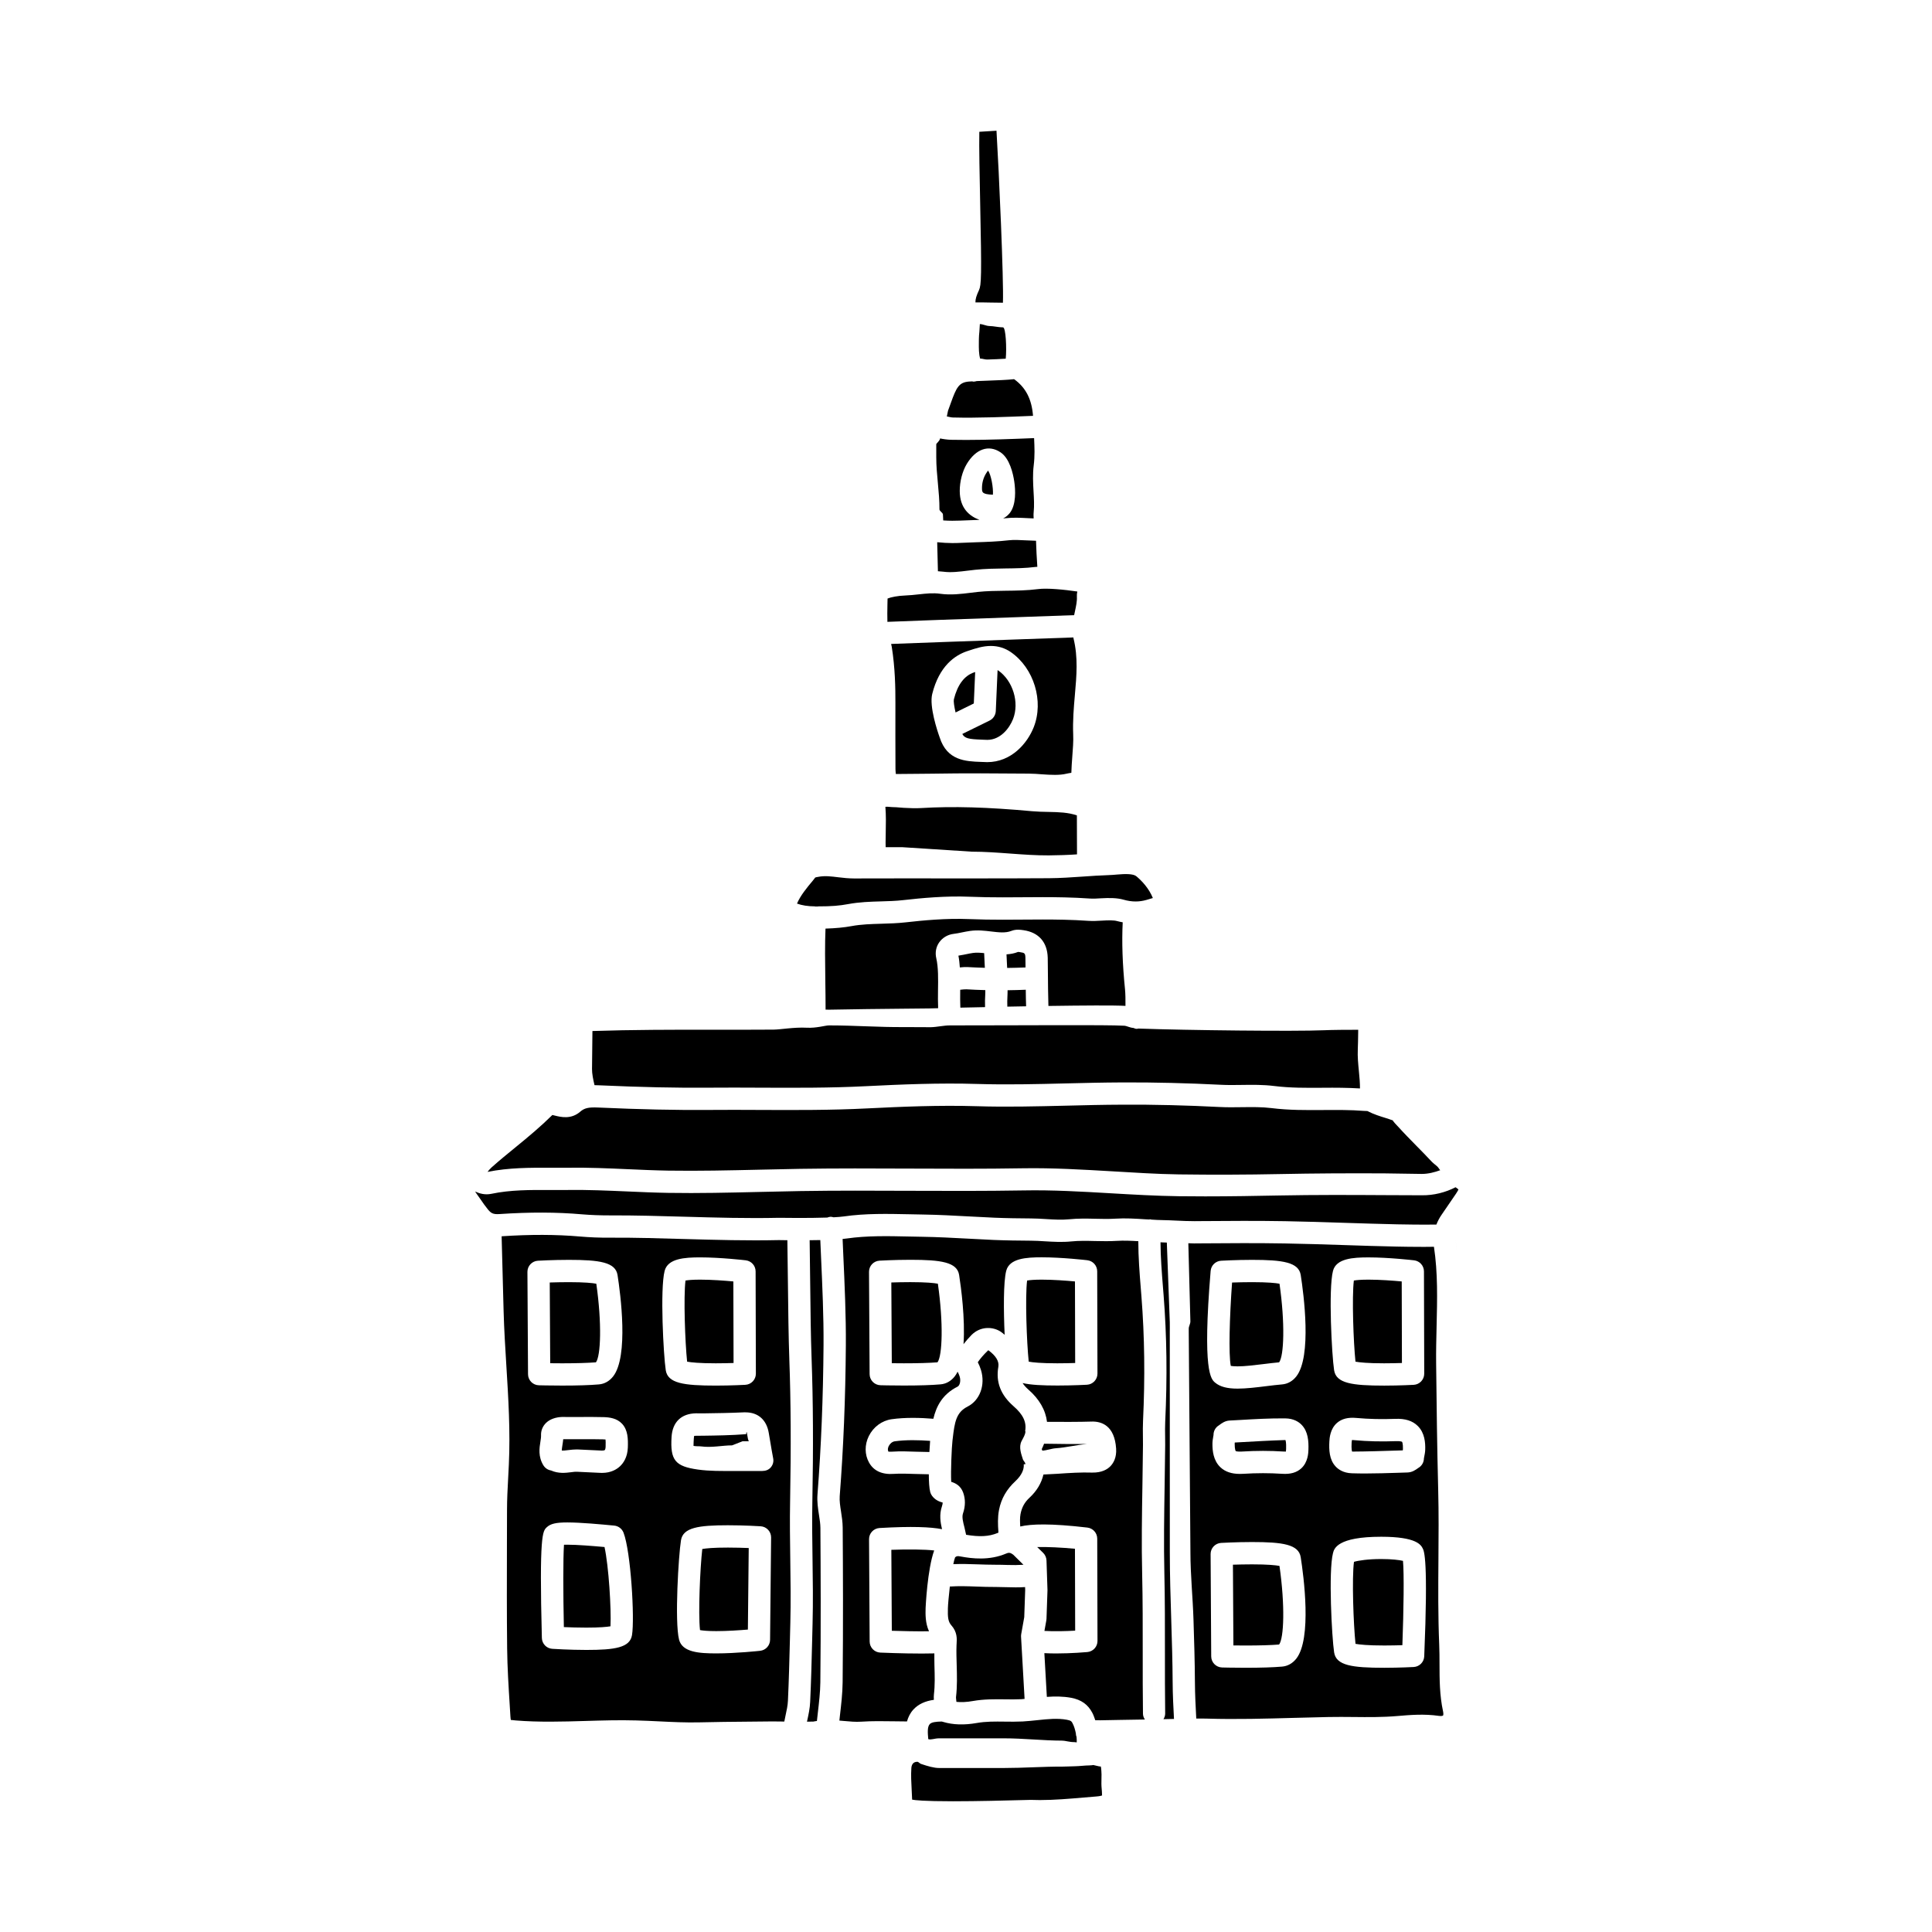 <?xml version="1.0" encoding="UTF-8"?>
<!-- Uploaded to: SVG Repo, www.svgrepo.com, Generator: SVG Repo Mixer Tools -->
<svg fill="#000000" width="800px" height="800px" version="1.1" viewBox="144 144 512 512" xmlns="http://www.w3.org/2000/svg">
 <g>
  <path d="m359.23 578.71c-0.133 5.434-0.273 10.863-0.527 16.293-0.078 1.734-0.43 3.367-0.777 4.945-0.023 0.102-0.039 0.211-0.062 0.316 0.816 0 1.453-0.012 1.691-0.031 0.312-0.078 0.621-0.102 0.938-0.152 0.078-0.695 0.145-1.395 0.23-2.082 0.332-2.844 0.645-5.519 0.676-8.207 0.156-14.805 0.09-29.625 0.016-40.895-0.008-1.055-0.184-2.199-0.375-3.406-0.266-1.73-0.543-3.527-0.398-5.434 0.977-12.629 1.5-25.574 1.605-39.566 0.055-7.523-0.316-15.711-0.672-23.637l-0.184-4.223c-0.941 0.016-1.891 0.031-2.824 0.039 0.055 3.352 0.098 7.09 0.137 10.914 0.078 7.203 0.16 14.652 0.375 20.379 0.41 11.355 0.477 23.469 0.203 38.141-0.098 5.055-0.027 10.105 0.047 15.156 0.082 5.535 0.16 11.254 0.012 16.91z"/>
  <path d="m294.61 528.29c0.73-0.09 1.453-0.172 2.18-0.172 0.129 0 0.266 0 0.398 0.008l6.227 0.293c0.531 0.023 0.785-0.082 0.859-0.145 0.074-0.07 0.199-0.324 0.219-0.871 0.039-1.008 0.008-1.59-0.027-1.918-0.156-0.02-0.375-0.035-0.664-0.043-1.996-0.051-3.992-0.047-5.988-0.031-1.516 0.008-3.035 0.012-4.555-0.004-0.051 0.559-0.133 1.078-0.211 1.566-0.098 0.617-0.16 1.07-0.172 1.426 0.387 0.055 0.922-0.004 1.734-0.109z"/>
  <path d="m353.18 504.18c-0.215-5.805-0.297-13.293-0.379-20.531-0.039-3.856-0.082-7.617-0.141-10.98-1.262-0.012-2.125-0.023-2.254-0.031-8.293 0.188-16.816-0.055-25.047-0.285-6.461-0.184-13.117-0.395-19.684-0.355-2.769 0.023-5.434-0.09-7.977-0.309-6.34-0.551-13.137-0.57-20.762-0.062l0.527 19.906c0.133 4.809 0.43 9.617 0.727 14.422 0.531 8.535 1.074 17.359 0.66 26.148l-0.176 3.492c-0.152 2.844-0.309 5.684-0.309 8.535l-0.023 8.957c-0.023 9.266-0.047 18.539 0.055 27.801 0.055 5.004 0.379 10.133 0.691 15.09l0.176 2.863c0.031 0.547 0.086 0.844 0.125 0.988 0.082-0.051 0.48 0.047 1.297 0.109 6.102 0.5 12.387 0.316 18.473 0.137 4.379-0.129 8.902-0.27 13.406-0.141 2.039 0.051 4.074 0.148 6.117 0.246 3.512 0.176 7.144 0.344 10.645 0.262 4.301-0.109 8.605-0.145 12.906-0.184l6.418-0.062c0.129-0.008 0.789 0.004 1.723 0.016 0.371 0.008 0.898 0.012 1.477 0.016 0.098-0.516 0.199-1.031 0.316-1.543 0.305-1.395 0.59-2.715 0.645-3.965 0.25-5.383 0.387-10.77 0.523-16.156l0.113-4.551c0.145-5.535 0.066-11.195-0.016-16.664-0.074-5.117-0.145-10.234-0.047-15.352 0.27-14.562 0.203-26.574-0.207-37.816zm-69.246 4.004-0.16-27.113c-0.012-1.57 1.211-2.871 2.773-2.965 0 0 3.953-0.23 8.195-0.23 8.145 0 12.379 0.621 12.914 4.027 0.777 4.969 2.984 21.57-1.168 26.859-0.988 1.258-2.297 2-3.785 2.121-2.371 0.207-5.633 0.309-9.691 0.309h-0.004c-3.457 0-6.207-0.078-6.207-0.078-1.594-0.043-2.859-1.34-2.867-2.93zm3.281 17.859c0.098-0.617 0.191-1.207 0.168-1.648-0.051-1.215 0.398-2.363 1.254-3.242 1.051-1.074 2.688-1.594 4.309-1.645 1.605 0.023 3.211 0.016 4.828 0.008 2.062-0.008 4.121-0.023 6.18 0.035 1.555 0.043 3.516 0.281 4.894 1.754 1.566 1.668 1.613 4.039 1.535 6.316-0.094 2.594-1.199 4.144-2.109 4.988-0.863 0.797-2.371 1.723-4.731 1.723-0.125 0-0.246-0.004-0.383-0.008l-6.238-0.293c-0.512-0.031-1.051 0.059-1.578 0.121-1.438 0.18-3.34 0.414-5.309-0.461-0.812-0.133-1.559-0.602-2.027-1.359-1.43-2.328-1.062-4.617-0.793-6.289zm24.273 51.277c-0.547 3.32-4.504 3.93-12.086 3.93-4.5 0-8.863-0.285-9.047-0.297-1.523-0.102-2.715-1.348-2.754-2.871-0.711-27.402 0.207-28.289 1.266-29.312 1.004-0.961 2.438-1.309 5.477-1.309 3.551 0 8.887 0.5 12.418 0.836 1.113 0.102 2.074 0.832 2.481 1.875 1.93 4.992 2.984 22.703 2.246 27.148zm8.945-70.195c-0.605-3.961-1.539-21.488-0.301-26.316 0.84-3.312 5.301-3.59 9.418-3.59 5.363 0 11.816 0.742 12.082 0.777 1.488 0.176 2.606 1.43 2.613 2.93l0.07 27.113c0 1.566-1.223 2.871-2.789 2.953 0 0-3.703 0.207-7.789 0.207h-0.004c-8.586 0-12.762-0.609-13.301-4.074zm27.645 71.449c-0.016 1.496-1.145 2.742-2.633 2.906-0.254 0.031-6.356 0.688-11.629 0.688-4.535 0-9.027-0.285-9.863-3.672-1.195-4.84-0.129-22.355 0.516-26.309 0.539-3.363 4.613-3.977 12.434-3.977 4.367 0 8.504 0.254 8.684 0.27 1.566 0.098 2.781 1.406 2.766 2.977zm0.184-45.699c-0.559 0.668-1.383 0.949-2.254 0.949h-8.016c-2.703 0-5.852 0.066-9.004-0.371-6.09-0.848-7.394-2.508-7.016-8.652 0.242-3.965 2.606-6.195 6.481-6.258l1.785 0.016c3.629-0.059 7.254-0.094 10.879-0.273h0.453c3.344 0 5.594 1.996 6.168 5.481 0.242 1.512 0.508 3.062 0.77 4.555l0.402 2.203c0.156 0.859-0.082 1.688-0.648 2.352z"/>
  <path d="m294.34 553.36c-0.34 0-0.629 0.008-0.879 0.016-0.242 3.672-0.223 12.898-0.031 21.82 1.625 0.074 3.797 0.141 5.969 0.141 3.543 0 5.43-0.188 6.387-0.352 0.23-4.609-0.469-15.93-1.582-21.008-3.219-0.285-7.18-0.617-9.863-0.617z"/>
  <path d="m330.11 554.5c-0.574 5.121-1.102 17.012-0.602 21.492 0.695 0.125 2.004 0.27 4.309 0.27 2.906 0 6.172-0.227 8.379-0.41l0.223-21.609c-1.527-0.062-3.516-0.121-5.516-0.121-3.848-0.004-5.824 0.203-6.793 0.379z"/>
  <path d="m341.73 524.07c-4.019 0.305-7.711 0.359-11.402 0.41l-1.777 0.012c-0.336 0.008-0.52 0.027-0.598 0.051 0.012 0.051-0.059 0.227-0.082 0.672-0.031 0.523-0.09 1.355-0.082 1.961 0.602 0.137 1.547 0.074 2.019 0.137 2.773 0.387 5.68-0.277 8.191-0.277l2.797-1.09h1.695c-0.199 0-0.398-1.176-0.574-2.312-0.086-0.477-0.188 0.438-0.188 0.438z"/>
  <path d="m274.29 453.36c-0.398 0.355-0.746 0.766-1.094 1.207 5.644-1.145 11.273-1.121 16.742-1.102 1.566 0.008 3.137 0.016 4.703-0.004 5.25-0.078 10.582 0.16 15.73 0.387 3.586 0.16 7.168 0.32 10.758 0.379 8.012 0.121 16.188-0.062 24.102-0.246 3.606-0.086 7.211-0.164 10.816-0.227 9.609-0.145 19.363-0.109 28.805-0.066 9.91 0.039 20.164 0.094 30.23-0.082 7.918-0.129 15.883 0.352 23.582 0.797 5.82 0.34 11.848 0.742 17.746 0.824 8.984 0.121 18.102 0.09 26.609-0.086 9.305-0.191 18.762-0.234 27.898-0.184l9.844 0.145h0.039c1.73 0 3.387-0.441 4.875-0.984-0.227-0.223-0.488-0.742-0.836-1.043-0.527-0.453-1.055-0.836-1.523-1.336-1.277-1.387-2.59-2.691-3.902-4.035-1.68-1.719-3.363-3.418-4.965-5.199l-0.281-0.293c-0.285-0.301-0.711-0.738-1.098-1.312-0.574-0.199-1.152-0.406-1.734-0.582-1.605-0.492-3.262-1.004-4.969-1.883-0.508-0.016-0.738-0.02-0.984-0.039-3.5-0.281-6.969-0.246-10.656-0.227-4.496 0.031-9.148 0.07-13.816-0.516-2.512-0.309-5.082-0.27-7.812-0.238-1.973 0.031-3.941 0.055-5.906-0.047-8.477-0.43-17.23-0.676-25.945-0.613-4.91 0.016-9.816 0.137-14.727 0.262-7.742 0.184-15.746 0.387-23.645 0.141-9.969-0.305-19.855 0.125-29.125 0.586-9.48 0.484-19.074 0.445-28.344 0.402-4.543-0.023-9.086-0.039-13.621 0-8.727 0.066-18.016-0.129-29.234-0.637-2.602-0.117-3.672 0.129-4.793 1.105-2.398 2.082-5.082 1.43-6.68 1.039-0.238-0.055-0.469-0.117-0.691-0.172-3.074 3.035-6.371 5.793-9.605 8.426-2.188 1.785-4.379 3.57-6.492 5.453z"/>
  <path d="m405.64 239.28c1.711-0.055 3.449-0.121 4.891-0.223 0.277-2.731 0.023-8.305-0.723-8.305h-0.027c-1.168 0-2.394-0.332-3.617-0.355-0.844-0.023-1.676-0.504-2.492-0.512-0.023 0.668-0.07 1.41-0.129 2.035-0.062 0.641-0.129 1.32-0.129 1.926l-0.008 0.918c-0.016 1.59-0.016 3.027 0.34 4.269 0.621-0.023 1.234 0.266 1.895 0.246z"/>
  <path d="m402.5 224.14c1.227-0.008 2.5 0.008 3.797 0.039 1.188 0.031 2.359 0.051 3.488 0.047 0.242-5.816-1.051-34.82-1.703-45.586l-4.551 0.285c-0.082 4.074 0.078 11.777 0.223 18.801 0.414 19.543 0.309 21.832-0.312 23.164-0.672 1.43-0.965 2.363-0.941 3.25z"/>
  <path d="m360.05 384.25c0.07-0.004 0.211-0.035 0.293-0.031 0.051 0.004 0.293 0.031 0.293 0.039v-0.055c3.938 0 5.852-0.191 8.113-0.605 3.008-0.555 5.816-0.637 8.676-0.719 1.984-0.059 3.965-0.109 5.938-0.336 4.742-0.539 11.32-1.168 17.652-0.895 2.914 0.121 5.824 0.16 8.734 0.16l10.547-0.055c3.441 0 7.969 0.047 12.551 0.371 0.938 0.062 1.914-0.004 2.875-0.062 2.227-0.133 4.328-0.121 5.992 0.355 1.133 0.328 2.195 0.484 3.238 0.484 0.961 0 1.898-0.133 2.871-0.41 0.629-0.18 1.199-0.352 1.695-0.504-1.035-2.551-2.856-4.492-4.359-5.758-0.848-0.707-2.969-0.652-5.078-0.469-0.785 0.07-1.559 0.133-2.301 0.156-2.273 0.074-4.543 0.227-6.816 0.387-2.93 0.203-5.961 0.41-8.98 0.434-6.805 0.039-13.609 0.051-20.422 0.051l-18.516-0.008c-4.234 0-8.461 0.004-12.703 0.02-1.461 0-2.832-0.152-4.203-0.316-1.762-0.211-3.527-0.465-5.324-0.102-0.414 0.082-0.594 0.098-0.762 0.164l-0.582 0.75c-1.715 2.051-3.336 4.016-4.258 6.164 1.301 0.48 2.922 0.73 4.793 0.738z"/>
  <path d="m405.84 268.7c-0.094 0.137-0.301 0.402-0.559 0.824-0.684 1.129-1.043 2.445-1.043 3.812 0 1.125 0 1.652 2.891 1.766 0.152-1.785-0.484-5.328-1.289-6.402z"/>
  <path d="m398.75 287.86c-0.699 0.031-1.504 0.059-2.375 0.059-1.234 0-2.613-0.086-4.008-0.227l0.191 7.691c0.469 0.027 0.938 0.059 1.422 0.121 2.016 0.281 4.242 0.004 6.613-0.289l1.836-0.215c2.688-0.285 5.359-0.32 7.945-0.355 2.789-0.031 5.422-0.066 8-0.395 0.16-0.023 0.363-0.023 0.531-0.039-0.152-2.316-0.293-4.723-0.348-6.906-0.848-0.02-1.691-0.062-2.527-0.102-1.719-0.09-3.348-0.176-4.633-0.031-2.984 0.348-5.973 0.445-8.859 0.539-1.258 0.039-2.523 0.086-3.789 0.148z"/>
  <path d="m432 526.68c-3.016 0.035-8.172-0.035-11.309-0.082-0.188 0.512-0.367 0.906-0.613 1.422 0.016 0.121 0.078 0.145 0.152 0.414 1.199-0.062 2.383-0.551 3.606-0.637 2.695-0.184 5.457-0.879 8.164-1.117z"/>
  <path d="m455.12 599.54c-0.172-3.191-0.34-6.441-0.355-9.703-0.027-5.488-0.199-10.961-0.371-16.438-0.188-5.887-0.379-11.977-0.379-17.996l-0.008-58.449 0.008-0.922c0.004-0.551 0.012-1.098-0.008-1.645l-0.785-21.094c-0.445-0.016-0.906-0.047-1.348-0.055-0.105 0-0.215-0.012-0.328-0.016 0.012 3.828 0.34 7.977 0.641 11.754l0.18 2.25c0.848 10.781 0.988 21.77 0.426 33.602-0.059 1.25-0.039 2.516-0.023 3.766 0.008 0.785 0.02 1.562 0.016 2.348-0.031 3.559-0.086 7.113-0.145 10.672-0.125 7.664-0.25 15.594-0.07 23.355 0.16 7.051 0.152 14.09 0.148 21.133-0.004 5.328-0.004 10.66 0.066 15.988 0.008 0.562-0.184 1.055-0.453 1.508 0.941-0.02 1.871-0.027 2.789-0.059z"/>
  <path d="m487.12 599.25c2.988-0.082 5.977-0.164 8.953-0.223 2.203-0.043 4.406-0.023 6.606-0.004 3.824 0.043 7.781 0.074 11.598-0.254 3.348-0.285 7.148-0.613 11.062-0.039 0.73 0.102 1.047-0.055 1.082-0.098 0.039-0.039 0.16-0.363 0.012-1.055-0.938-4.289-0.941-8.551-0.949-12.672-0.004-1.691-0.008-3.379-0.078-5.059-0.32-7.559-0.262-15.219-0.207-22.633 0.047-6.027 0.094-12.254-0.062-18.352-0.285-11.195-0.43-22.379-0.547-33.57-0.035-3.258 0.043-6.519 0.121-9.777 0.176-7.293 0.344-14.184-0.699-21.105-0.867 0.012-1.73 0.027-2.582 0.027-2.894 0-5.578-0.039-7.273-0.078-4.637-0.094-9.266-0.242-13.895-0.398-5.258-0.172-10.523-0.344-15.785-0.434-7.332-0.129-14.844-0.078-22.074-0.023l-1.969 0.016c-0.473-0.008-1.043-0.031-1.512-0.047l0.543 20.695c0.023 0.645-0.434 1.285-0.434 1.93v0.855l0.445 58.449c0 5.922 0.629 11.965 0.812 17.805 0.176 5.531 0.348 11.059 0.379 16.594 0.016 3.195 0.184 6.449 0.355 9.637 0.953-0.004 1.906-0.012 2.863 0.016 7.711 0.234 15.602 0.012 23.234-0.203zm34.316-16.297c-0.066 1.516-1.27 2.734-2.785 2.82 0 0-3.703 0.207-7.789 0.207-8.59 0-12.766-0.609-13.305-4.074-0.605-3.961-1.539-21.488-0.301-26.316 0.301-1.18 1.098-4.336 12.785-4.336 9.379 0 10.512 2.168 10.992 3.09 0.367 0.707 1.48 2.84 0.402 28.609zm-24.184-102.14c0.84-3.312 5.301-3.59 9.418-3.59 5.363 0 11.816 0.742 12.082 0.777 1.488 0.176 2.606 1.43 2.613 2.93l0.07 27.113c0 1.566-1.223 2.871-2.789 2.953 0 0-3.703 0.207-7.789 0.207h-0.004c-8.586 0-12.762-0.609-13.301-4.074-0.609-3.965-1.539-21.492-0.301-26.316zm-0.953 45.152c0.047-0.816 0.184-3.297 2.039-4.898 1.242-1.07 2.906-1.5 5.098-1.297 3.328 0.301 6.703 0.379 10.293 0.242 2.676-0.113 4.613 0.516 5.988 1.879 1.879 1.855 2.031 4.477 1.98 6.281-0.02 0.652-0.137 1.289-0.27 1.922l-0.074 0.387c-0.008 1.02-0.547 2.008-1.492 2.543-0.738 0.531-1.629 1.172-2.894 1.199l-2.543 0.082c-2.82 0.086-5.711 0.184-8.613 0.184-1.188 0-2.375-0.016-3.559-0.055-2.254-0.074-3.602-1.035-4.324-1.832-1.66-1.805-1.75-4.363-1.629-6.637zm-8.758 57.582c-0.988 1.258-2.297 2-3.785 2.121-2.371 0.207-5.633 0.309-9.691 0.309h-0.004c-3.457 0-6.207-0.078-6.207-0.078-1.59-0.047-2.863-1.344-2.871-2.934l-0.16-27.113c-0.012-1.57 1.211-2.871 2.773-2.965 0 0 3.953-0.23 8.195-0.23 8.145 0 12.379 0.621 12.914 4.027 0.781 4.973 2.988 21.578-1.164 26.863zm1.293-50.402c-1.215 1.105-2.879 1.578-5.059 1.426-3.363-0.219-6.727-0.219-10.301 0.004-0.301 0.02-0.59 0.027-0.879 0.027-2.219 0-3.914-0.574-5.164-1.754-1.918-1.812-2.129-4.426-2.121-6.231 0-0.641 0.098-1.289 0.219-1.945l0.066-0.367c-0.02-1.02 0.492-2.019 1.43-2.578 0.727-0.547 1.598-1.207 2.852-1.273l2.547-0.137c3.977-0.23 8.078-0.477 12.168-0.43 2.258 0.016 3.625 0.945 4.367 1.723 1.707 1.773 1.863 4.332 1.785 6.602-0.023 0.797-0.098 3.285-1.91 4.934zm-24-52.336c0.121-1.465 1.305-2.617 2.769-2.703 0 0 3.949-0.23 8.191-0.23 8.145 0 12.379 0.621 12.914 4.027 0.777 4.969 2.984 21.57-1.168 26.859-0.988 1.258-2.297 2-3.785 2.121-1.344 0.113-2.777 0.293-4.223 0.469-2.606 0.324-5.297 0.648-7.574 0.648-2.742 0-4.621-0.496-5.91-1.566-1.117-0.922-3.434-2.852-1.215-29.625z"/>
  <path d="m460.51 467.62 1.906-0.016c7.269-0.055 14.793-0.105 22.203 0.023 5.281 0.09 10.562 0.266 15.852 0.438 4.606 0.145 9.211 0.301 13.824 0.395 2.289 0.051 6.394 0.109 10.363 0.062 0.355-0.887 0.785-1.75 1.395-2.621 1.281-1.859 2.566-3.719 3.828-5.598 0.371-0.547 0.543-0.895 0.625-1.086-0.125-0.121-0.391-0.328-0.766-0.586-2.664 1.379-5.82 2.18-8.98 2.129l-9.863-0.039c-9.102-0.055-18.512-0.09-27.746 0.09-6.352 0.129-13.035 0.242-19.77 0.242-2.348 0-4.691-0.012-7.039-0.043-6.031-0.082-12.117-0.438-18.008-0.781-7.594-0.441-15.449-0.906-23.137-0.754-10.129 0.172-20.418 0.137-30.355 0.098-9.41-0.039-19.141-0.082-28.691 0.07-3.59 0.059-7.18 0.145-10.77 0.23-7.961 0.188-16.195 0.387-24.336 0.25-3.641-0.062-7.285-0.223-10.918-0.383-5.062-0.219-10.289-0.449-15.398-0.383-1.598 0.023-3.199 0.016-4.812 0.004-5.445-0.02-10.609-0.051-15.695 1.012-1.734 0.363-3.188-0.098-4.305-0.605 0.078 0.121 0.125 0.223 0.23 0.367 0.43 0.582 0.844 1.18 1.25 1.777 0.605 0.879 1.207 1.75 1.883 2.574 0.797 0.961 1.32 1.387 3.125 1.25 7.984-0.531 15.117-0.516 21.801 0.07 2.371 0.199 4.816 0.289 7.453 0.285 6.684-0.023 13.367 0.168 19.867 0.355 8.164 0.23 16.602 0.469 24.867 0.285 1.191 0.023 3.043 0.039 5.098 0.039 2.531 0.004 5.332-0.023 7.75-0.105 0.277-0.094 0.551-0.195 0.859-0.207 0.281-0.008 0.535 0.07 0.797 0.137 1.074-0.062 2.039-0.125 2.691-0.223 5.754-0.832 11.621-0.699 17.297-0.582l3.598 0.07c4.16 0.062 8.305 0.285 12.453 0.512 2.207 0.117 4.414 0.238 6.621 0.332 3.227 0.137 6.477 0.172 9.688 0.195 1.328 0.008 2.652 0.082 3.977 0.168 2.121 0.129 4.125 0.25 6.102 0.055 2.375-0.242 4.719-0.191 6.996-0.137 1.762 0.047 3.527 0.082 5.269-0.027 2.684-0.172 5.312-0.004 7.848 0.164 0.363 0.023 0.723 0.031 1.082 0.055 0.105-0.008 0.199-0.055 0.316-0.047 0.102 0.004 0.191 0.059 0.293 0.074 0.949 0.059 1.902 0.125 2.856 0.133 1.258 0.016 2.551 0.078 3.856 0.141 1.531 0.07 3.121 0.148 4.672 0.141z"/>
  <path d="m400.42 516.76c-3.004 1.516-3.434 4.062-3.934 8.441l-0.07 0.578c-0.211 1.82-0.484 8.062-0.336 10.918 1.133 0.344 2.5 1.023 3.168 2.848 0.629 1.734 0.613 3.598-0.043 5.527-0.328 0.945 0.004 2.238 0.391 3.738 0.152 0.602 0.301 1.254 0.43 1.918 3.508 0.605 6.102 0.477 8.309-0.461 0.074-0.031 0.156-0.043 0.234-0.07-0.008-0.09 0.02-0.168 0.016-0.262-0.129-1.785-0.219-3.816 0.164-5.781 0.582-3.035 2.062-5.504 4.273-7.559 1.832-1.699 2.394-3.273 2.285-4.547 0-0.008 0.43-0.016 0.43-0.023v-0.02c0-0.457-0.531-0.879-0.648-1.238-0.395-1.312-1.203-3.231-0.352-4.875 0.461-0.898 1.008-1.734 1.008-2.535v-0.031c0-0.023-0.07-0.039-0.07-0.062 0.441-2.406-0.59-4.441-3.062-6.59-3.422-2.984-4.742-6.398-4.039-10.453 0.25-1.453-0.641-2.93-2.664-4.398-1.215 1.152-2.094 2.176-2.781 3.184 0.309 0.605 0.621 1.332 0.848 2.074 1.195 3.969-0.293 8.031-3.555 9.68z"/>
  <path d="m471.96 506.1c1.914 0 4.43-0.309 6.852-0.602 1.422-0.176 2.836-0.348 4.168-0.469 1.285-1.699 1.609-10.324 0.102-20.832-0.992-0.184-3.082-0.414-7.289-0.414-1.953 0-3.844 0.051-5.281 0.102-0.668 9.156-0.945 19.137-0.34 22.09 0.324 0.055 0.887 0.125 1.789 0.125z"/>
  <path d="m472.75 526.2-1.523 0.082c-0.016 0.109-0.023 0.227-0.023 0.336-0.008 1.539 0.266 1.922 0.277 1.938 0.008 0 0.395 0.195 1.613 0.121 3.832-0.238 7.449-0.238 11.062-0.004 0.281 0.02 0.48 0.02 0.617 0.008 0.027-0.145 0.051-0.359 0.059-0.664 0.059-1.805-0.129-2.281-0.191-2.391-4.004 0.125-8.012 0.352-11.891 0.574z"/>
  <path d="m510.85 505.29c0.004 0 0.004 0 0 0 1.723 0 3.367-0.039 4.676-0.082l-0.055-21.613c-2.316-0.215-5.797-0.477-8.801-0.477-2.047 0-3.227 0.121-3.887 0.238-0.535 4.477-0.102 16.371 0.434 21.496 1.035 0.195 3.223 0.438 7.633 0.438z"/>
  <path d="m510.04 557.16c-3.488 0-6.078 0.395-7.223 0.746-0.578 4.285-0.141 16.512 0.406 21.73 1.039 0.191 3.219 0.438 7.637 0.438 1.766 0 3.461-0.043 4.785-0.082 0.348-9.359 0.473-19.105 0.16-22.348-0.992-0.23-2.922-0.484-5.766-0.484z"/>
  <path d="m514.23 528.41 1.523-0.047c0.02-0.121 0.035-0.242 0.039-0.363 0.039-1.512-0.227-1.898-0.238-1.914-0.008 0-0.402-0.215-1.605-0.164-3.856 0.141-7.469 0.059-11.055-0.266-0.285-0.031-0.484-0.035-0.621-0.023-0.031 0.145-0.062 0.359-0.078 0.66-0.098 1.801 0.078 2.289 0.137 2.394 4.004-0.023 8.02-0.156 11.898-0.277z"/>
  <path d="m411.55 555.54c-0.043 0-0.082-0.027-0.125-0.031-0.242-0.004-0.477 0.07-0.785 0.199-4.438 1.887-9 1.348-12.051 0.777-0.832-0.152-1.059-0.129-1.473 0.215-0.156 0.379-0.324 1.047-0.48 1.816 2.203-0.082 4.234-0.031 6.316 0.047 1.574 0.062 3.203 0.105 5.055 0.113 0.941-0.008 1.953 0.023 2.934 0.055 1.492 0.047 2.91 0.039 4.285-0.051l-2.723-2.684c-0.391-0.289-0.664-0.418-0.91-0.465-0.02 0-0.027 0.008-0.043 0.008z"/>
  <path d="m475.79 558.57c-1.855 0-3.644 0.047-5.051 0.09l0.125 21.395c0.922 0.016 2.019 0.023 3.195 0.023 3.684 0 6.758-0.09 8.918-0.262 1.281-1.707 1.605-10.328 0.098-20.832-0.988-0.188-3.082-0.414-7.285-0.414z"/>
  <path d="m440.55 599.8c2.281-0.055 4.57-0.082 6.856-0.113-0.293-0.449-0.5-0.953-0.508-1.523-0.07-5.356-0.07-10.719-0.066-16.07 0.004-6.996 0.012-13.996-0.148-20.992-0.188-7.879-0.059-15.867 0.07-23.59 0.059-3.539 0.113-7.082 0.145-10.621 0.004-0.738-0.008-1.48-0.016-2.219-0.016-1.379-0.035-2.75 0.031-4.129 0.547-11.57 0.41-22.324-0.414-32.859l-0.176-2.234c-0.324-3.984-0.664-8.379-0.66-12.52-1.945-0.117-3.84-0.203-5.711-0.086-1.922 0.121-3.852 0.078-5.781 0.039-2.191-0.055-4.25-0.098-6.258 0.105-2.465 0.246-4.805 0.098-7.074-0.035-1.211-0.078-2.422-0.152-3.641-0.156-3.285-0.023-6.602-0.062-9.902-0.199-2.227-0.094-4.457-0.215-6.684-0.34-4.074-0.215-8.145-0.438-12.223-0.5l-3.641-0.07c-5.441-0.121-11.059-0.238-16.324 0.523-0.332 0.051-0.719 0.09-1.129 0.129l0.184 4.242c0.363 7.992 0.734 16.266 0.676 23.945-0.105 14.129-0.637 27.207-1.625 39.965-0.09 1.227 0.117 2.613 0.348 4.082 0.211 1.363 0.426 2.773 0.441 4.266 0.078 11.285 0.141 26.148-0.016 40.996-0.035 3-0.387 5.965-0.719 8.824-0.051 0.438-0.094 0.879-0.141 1.316l1.113 0.094c1.637 0.152 3.191 0.297 4.668 0.195 2.922-0.191 5.848-0.145 8.68-0.102 1.152 0.02 2.305 0.035 3.457 0.039 0.309-1.129 0.828-2.211 1.707-3.172 1.297-1.402 3.07-2.227 5.418-2.559-0.035-0.547-0.039-1.023 0.008-1.406 0.297-2.449 0.219-4.992 0.141-7.672-0.031-1.082-0.016-2.152-0.023-3.227-1.059 0.031-2.168 0.043-3.289 0.043-5.281 0-10.719-0.242-11.047-0.254-1.566-0.074-2.805-1.363-2.812-2.934l-0.16-27.113c-0.012-1.57 1.211-2.871 2.777-2.965 8.57-0.5 13.578-0.277 16.562 0.309-0.43-1.812-0.762-3.91-0.008-6.106 0.129-0.395 0.184-0.699 0.184-0.949-0.93-0.246-1.984-0.68-2.805-1.77-0.23-0.309-0.402-0.652-0.5-1.031-0.262-1.008-0.363-2.754-0.371-4.695-1.156-0.008-2.332-0.039-3.492-0.082-2.074-0.074-4.043-0.141-5.727-0.027-3.168 0.238-5.379-0.785-6.617-2.992-1.176-2.09-1.203-4.711-0.074-7 1.207-2.449 3.477-4.125 6.066-4.492 3.606-0.508 7.66-0.398 11.047-0.117 0.766-3.25 2.356-6.473 6.418-8.516 0.562-0.285 0.926-1.453 0.555-2.684-0.125-0.422-0.34-0.887-0.547-1.281-0.227 0.461-0.477 0.887-0.758 1.242-0.988 1.258-2.297 2-3.785 2.121-2.371 0.207-5.633 0.309-9.691 0.309h-0.004c-3.457 0-6.207-0.078-6.207-0.078-1.59-0.047-2.863-1.344-2.871-2.934l-0.16-27.113c-0.012-1.57 1.211-2.871 2.773-2.965 0 0 3.953-0.23 8.195-0.23 8.145 0 12.379 0.621 12.914 4.027 0.508 3.258 1.629 11.535 1.164 18.332 0.625-0.797 1.289-1.59 2.094-2.406 2.438-2.484 5.91-2.25 7.938-0.777 0.312 0.223 0.578 0.461 0.867 0.695-0.289-6.414-0.34-14.012 0.414-16.941 0.84-3.312 5.301-3.59 9.418-3.59 5.363 0 11.816 0.742 12.082 0.777 1.488 0.176 2.606 1.43 2.613 2.93l0.07 27.113c0 1.566-1.223 2.871-2.789 2.953 0 0-3.703 0.207-7.789 0.207h-0.004c-4.051 0-7.09-0.152-9.258-0.656 0.355 0.551 0.809 1.094 1.484 1.688 2.969 2.574 4.606 5.484 4.984 8.59 3.32 0.031 8.922 0.031 11.672-0.066 2.797-0.133 6.242 1.066 6.644 7.16 0.16 2.406-0.738 3.867-1.52 4.676-0.805 0.824-2.277 1.73-4.844 1.68-2.875-0.105-6.082 0.102-9.172 0.316-1.266 0.086-2.492 0.133-3.727 0.195-0.512 2.234-1.734 4.336-3.691 6.148-1.301 1.203-2.039 2.543-2.383 4.348-0.184 0.945-0.141 2.086-0.07 3.281 2.871-0.684 8.074-0.855 17.789 0.285 1.488 0.176 2.606 1.43 2.613 2.93l0.07 27.113c0 1.531-1.164 2.809-2.691 2.945-0.25 0.023-4.168 0.371-8.301 0.371-1.039 0-2.078-0.031-3.09-0.082l0.66 11.59c2.066-0.145 4.195-0.168 6.438 0.242 2.676 0.508 4.461 1.773 5.617 3.992 0.316 0.602 0.547 1.281 0.777 1.953 0.254 0 0.516 0.004 0.742 0.008l0.566 0.008z"/>
  <path d="m380.21 483.87 0.125 21.395c0.922 0.016 2.019 0.023 3.195 0.023 3.684 0 6.758-0.09 8.918-0.262 1.281-1.707 1.605-10.328 0.098-20.832-0.992-0.184-3.082-0.414-7.289-0.414-1.848 0-3.641 0.043-5.047 0.09z"/>
  <path d="m424.26 505.29c1.719 0 3.363-0.039 4.672-0.082l-0.055-21.613c-2.316-0.215-5.797-0.477-8.801-0.477-2.047 0-3.227 0.121-3.887 0.238-0.535 4.477-0.102 16.371 0.434 21.496 1.035 0.195 3.219 0.438 7.637 0.438z"/>
  <path d="m381.12 525.96c-0.633 0.09-1.258 0.582-1.594 1.258-0.125 0.25-0.391 0.914-0.078 1.484 0.012-0.008 0.172 0.016 0.52 0.016 0.145 0 0.324 0 0.547-0.016 2-0.137 4.203-0.062 6.34 0.016 1.16 0.039 2.328 0.07 3.445 0.078 0.07-1.227 0.137-2.281 0.191-2.953-2.965-0.219-6.394-0.301-9.371 0.117z"/>
  <path d="m391.57 554.89c-2.539-0.293-7.027-0.332-11.355-0.172l0.125 21.453c2.555 0.086 6.438 0.184 9.859 0.137-1.004-2.188-0.945-4.512-0.902-6.199 0.008-0.113 0.457-10.215 2.273-15.219z"/>
  <path d="m421.29 573.41-0.504 2.801c2.578 0.152 5.746 0.07 8.145-0.07l-0.055-21.703c-3.613-0.34-7.34-0.516-10.008-0.453l1.582 1.547c0.539 0.531 0.855 1.246 0.883 2.008l0.262 7.871-0.262 7.582c-0.004 0.145-0.02 0.281-0.043 0.418z"/>
  <path d="m395.2 570.25c-0.066 2.312 0.055 3.512 0.922 4.484 1.578 1.766 1.469 3.574 1.395 4.766l-0.027 0.504c-0.066 1.723-0.012 3.473 0.043 5.223 0.078 2.789 0.16 5.668-0.184 8.559 0 0.031 0 0.387 0.113 1.227 1.281 0.125 2.707 0.07 4.371-0.227 2.945-0.52 5.766-0.473 8.504-0.449 1.449 0.023 2.898 0.039 4.344-0.031 0.281-0.016 0.562-0.055 0.844-0.078l-0.938-16.5c-0.008-0.23 0.004-0.461 0.047-0.688l0.801-4.469 0.25-7.172-0.027-0.805c-1.664 0.109-3.309 0.082-4.914 0.027-0.906-0.031-1.844-0.055-2.719-0.055-1.887 0.016-3.644-0.055-5.301-0.113-2.41-0.09-4.582-0.164-7.008-0.008-0.281 2.481-0.492 4.809-0.516 5.805z"/>
  <path d="m301.93 505.03c1.281-1.707 1.605-10.328 0.098-20.832-0.992-0.184-3.082-0.414-7.289-0.414-1.855 0-3.644 0.047-5.051 0.09l0.125 21.395c0.922 0.016 2.019 0.023 3.195 0.023 3.688-0.004 6.762-0.094 8.922-0.262z"/>
  <path d="m393.87 600.3c-0.098-0.031-0.207-0.047-0.309-0.078-1.559 0.031-2.699 0.18-3.16 0.68-0.676 0.738-0.559 2.242-0.402 3.988 0.801 0.254 1.637-0.215 2.891-0.215h17.16c5.16 0 10.32 0.598 15.48 0.613 0.699-0.012 1.949 0.41 3.133 0.387 0.227 0 0.457 0.07 0.684 0.07 0.008-0.488 0.004-0.938-0.051-1.438-0.121-0.324-0.191-0.617-0.184-0.957-0.191-0.961-0.461-1.891-0.875-2.672-0.242-0.469-0.418-0.719-1.477-0.918-2.519-0.469-5.102-0.188-7.844 0.102-1.312 0.137-2.621 0.277-3.938 0.348-1.574 0.078-3.144 0.062-4.711 0.039-2.582-0.031-5.012-0.062-7.406 0.363-3.379 0.59-6.285 0.488-8.863-0.273-0.035-0.02-0.082-0.023-0.129-0.039z"/>
  <path d="m387.1 610.89c-1.215 0-1.535 0.914-1.582 1.68-0.125 1.863-0.023 3.769 0.086 5.793 0.047 0.855 0.09 1.707 0.121 2.559 0.688 0.148 3.117 0.434 10.812 0.434 6.59 0 14.117-0.199 17.996-0.305 1.395-0.039 2.332-0.062 2.613-0.062 0.93 0.031 1.68 0.047 2.43 0.047 3.828 0 7.769-0.34 11.578-0.668l3.328-0.277c1.02-0.082 1.441-0.215 1.59-0.277-0.059-0.055 0.012-0.566-0.117-1.801-0.09-0.848-0.078-1.703-0.055-2.555 0.016-0.414 0.023-0.824 0.016-1.227-0.047-1.449-0.137-1.949-0.203-2.109-0.039 0.082-0.77-0.074-1.988-0.375-0.02 0.016-0.473 0.098-1.031 0.105-1.098 0-2.555 0.203-3.914 0.227-1.227 0.023-2.383 0.09-3.144 0.09-5.281-0.016-10.43 0.371-15.586 0.371h-17.172c-1.371 0-3.008-0.48-4.809-1.086-0.34-0.113-0.664-0.562-0.969-0.562z"/>
  <path d="m333.73 505.29c1.719 0 3.363-0.039 4.672-0.082l-0.055-21.613c-2.316-0.215-5.797-0.477-8.801-0.477-2.047 0-3.227 0.121-3.887 0.238-0.535 4.477-0.102 16.371 0.434 21.496 1.039 0.195 3.223 0.438 7.637 0.438z"/>
  <path d="m529.84 473.37c0.102 0.676 0.145 1.352 0.227 2.027-0.082-0.676-0.121-1.355-0.227-2.035-0.059-0.379-0.082-0.734-0.074-1.078-0.008 0.344 0.016 0.703 0.074 1.086z"/>
  <path d="m428.46 312.93c-3.152 0.113-8.242 0.293-15.164 0.531-10.727 0.379-25.449 0.887-33.141 1.191l0.168 0.75c0.887 5.543 0.98 10.863 0.969 14.898-0.008 5.82-0.016 11.652 0.016 17.48 0 0.332 0.043 0.816 0.098 1.34 1.664-0.016 3.492-0.035 5.504-0.047l4.141-0.039c8.527-0.145 17.047-0.09 25.59-0.016 1.18 0.008 2.363 0.09 3.543 0.184 2.312 0.168 4.68 0.273 6.391-0.152 0.441-0.105 0.898-0.176 1.344-0.25 0.047-1.395 0.129-2.789 0.242-4.176 0.164-2.133 0.328-4.152 0.246-5.969-0.145-3.652 0.152-7.113 0.445-10.453 0.453-5.144 0.883-9.992-0.363-15.039-0.012-0.082-0.008-0.156-0.027-0.234zm-10.508 23.781c-1.684 4.269-5.918 9.262-12.328 9.262l-1.68-0.059c-3.996-0.145-8.961-0.328-10.914-6.473-0.645-1.793-2.793-8.234-1.984-11.52 1.855-7.453 6.055-10.285 9.258-11.352l0.48-0.16c1.719-0.57 3.664-1.223 5.812-1.223 1.949 0 3.731 0.555 5.305 1.645 6.117 4.254 8.77 12.98 6.051 19.879z"/>
  <path d="m378.71 368.51h4.332l18.516 1.191c6.793 0 13.586 1.02 20.375 0.984 2.469-0.023 5.004-0.098 7.484-0.27 0-1.488-0.008-3.117-0.016-4.812-0.016-1.953-0.023-3.859-0.016-5.516-2.293-0.793-4.82-0.871-7.496-0.918-1.461-0.023-2.918-0.059-4.356-0.188-11.863-1.082-20.957-1.348-29.512-0.832-1.527 0.098-3.059-0.008-4.59-0.07-0.855-0.031-1.703-0.172-2.551-0.172-0.848 0-1.559-0.168-2.242-0.094 0.18 2.34 0.145 4.289 0.09 6.961-0.031 1.719-0.059 3.734-0.02 3.734z"/>
  <path d="m415.75 397.93c-0.035-1.309-0.199-1.414-1.355-1.586-0.195-0.031-0.379-0.074-0.598-0.074-1 0.41-2.035 0.574-3.062 0.645 0.043 0.777 0.059 1.559 0.109 2.332 0.023 0.414 0.039 0.848 0.066 1.266 1.633-0.02 3.254-0.062 4.867-0.129-0.004-0.996-0.016-1.883-0.027-2.453z"/>
  <path d="m415.93 410.68c-0.047-1.324-0.078-2.828-0.09-4.387-1.598 0.07-3.203 0.109-4.82 0.129-0.023 0.598 0.008 1.207-0.047 1.805-0.055 0.637-0.043 1.586-0.02 2.543 1.648-0.027 3.309-0.059 4.977-0.09z"/>
  <path d="m395.23 252.86c-0.062 0.223-0.176 0.785-0.309 1.5 0.062 0.016 0.152 0.023 0.215 0.039 0.555 0.129 0.992 0.234 1.453 0.242 6.309 0.168 14.398-0.156 21.172-0.438-0.332-4.348-1.871-7.457-5.012-9.719-1.828 0.207-4.414 0.301-6.914 0.391-1.059 0.035-2.062 0.074-3.004 0.117-0.293 0.09-0.59 0.145-0.895 0.145-0.098 0-0.188-0.062-0.289-0.07-0.305 0.016-0.672 0.031-0.934 0.055-2.586 0.23-3.273 1.574-4.727 5.66-0.234 0.688-0.484 1.383-0.758 2.078z"/>
  <path d="m392.12 261.75v3.453c0 4.594 0.875 9.191 0.844 13.785-0.008 0.438 0.895 0.887 0.922 1.336 0.039 0.48 0.07 1.027 0.078 1.594 1.645 0.113 3.25 0.105 4.492 0.047 1.297-0.066 2.59-0.105 3.891-0.152 0.418-0.012 0.812-0.035 1.223-0.047-2.637-0.965-5.227-3.07-5.227-7.672 0-2.441 0.652-5.144 1.891-7.191 2.34-3.859 5.727-5.164 8.906-3.039 2.43 1.621 3.332 5.59 3.652 7.758 0.316 2.113 0.574 6.188-1.246 8.406-0.562 0.684-1.191 1.102-1.703 1.359 0.293-0.027 0.586-0.039 0.879-0.07 1.781-0.203 3.738-0.098 5.641 0 0.523 0.027 1.047 0.047 1.566 0.07-0.02-0.531-0.062-1.039 0.008-1.684 0.176-1.758 0.074-3.574-0.039-5.496-0.121-2.211-0.25-4.492 0.047-6.871 0.316-2.574 0.215-4.738 0.102-7.231-5.582 0.23-12.266 0.484-17.992 0.484-1.32 0-2.809-0.012-4.027-0.039-0.984-0.027-2.211-0.203-2.891-0.363-0.102 0.719-1.016 1.297-1.016 1.562z"/>
  <path d="m408.54 321.68c-0.059-0.039-0.117-0.051-0.172-0.082l-0.473 10.836c-0.051 1.074-0.68 2.047-1.648 2.523l-7.227 3.551c0.621 1.164 1.676 1.383 5.152 1.508l1.465 0.055c3.441 0 5.828-2.977 6.832-5.519 1.723-4.394-0.035-10.16-3.93-12.871z"/>
  <path d="m402.43 322.1-0.27 0.082c-2.598 0.871-4.414 3.277-5.375 7.164-0.109 0.523 0.082 1.852 0.449 3.461l4.836-2.379z"/>
  <path d="m387.47 301.51c-1.199 0.129-2.394 0.262-3.606 0.305-1.895 0.062-3.789 0.434-4.652 0.805l-0.035 1.684c-0.035 1.555-0.043 3.031-0.004 4.492 6.481-0.27 18.949-0.707 33.918-1.223 6.203-0.215 12.105-0.422 15.566-0.551 0.07-0.332 0.137-0.664 0.207-0.984 0.305-1.395 0.59-2.715 0.52-3.879-0.031-0.504 0.02-0.969 0.117-1.402-3.535-0.516-7.992-0.957-10.387-0.641-2.914 0.371-5.84 0.41-8.676 0.438-2.562 0.031-4.981 0.062-7.387 0.32l-1.738 0.207c-2.637 0.328-5.363 0.664-8.148 0.273-1.848-0.266-3.719-0.059-5.695 0.156z"/>
  <path d="m405.12 406.39c-1.707-0.047-3.387-0.113-5.004-0.215-0.371-0.016-1.008 0.047-1.645 0.121-0.004 0.09-0.004 0.184-0.008 0.27-0.023 1.578-0.016 3.059 0.039 4.469 2.023-0.043 4.234-0.09 6.547-0.137-0.027-1.199-0.027-2.394 0.043-3.203 0.035-0.422 0.012-0.879 0.027-1.305z"/>
  <path d="m421.66 397.79c0.02 0.859 0.031 2.266 0.043 3.914 0.023 2.672 0.051 6.273 0.137 8.883 9.211-0.133 17.414-0.191 20.422-0.02 0.012-1.559-0.004-3.203-0.121-4.387-0.68-6.664-0.871-12.59-0.613-17.762-0.477-0.094-0.953-0.172-1.438-0.312-0.93-0.273-2.473-0.227-3.992-0.133-1.223 0.074-2.453 0.141-3.652 0.059-4.398-0.312-8.793-0.355-12.137-0.355l-10.547 0.055c-2.992 0-5.988-0.039-8.984-0.164-5.961-0.254-12.195 0.344-16.734 0.859-2.184 0.246-4.344 0.312-6.438 0.371-2.754 0.082-5.359 0.152-7.918 0.625-2.031 0.375-4.277 0.586-6.922 0.664-0.176 4.07-0.113 9.043-0.047 13.934 0.039 2.664 0.074 5.231 0.07 7.539 0.414 0.016 0.758 0.023 0.965 0.016 6.625-0.137 13.234-0.199 19.844-0.266l6.602-0.066c0.703-0.02 1.523-0.039 2.418-0.062-0.059-1.555-0.062-3.133-0.035-4.695 0.051-3.023 0.098-6.148-0.457-8.539-0.355-1.512-0.074-3.012 0.781-4.223 0.879-1.242 2.266-2.059 3.816-2.242 0.727-0.082 1.438-0.23 2.148-0.379 0.734-0.145 1.473-0.297 2.211-0.402 1.996-0.285 3.914-0.055 5.617 0.152 2.031 0.238 3.773 0.449 5.316-0.152 1.238-0.492 2.465-0.309 3.277-0.184 3.992 0.59 6.262 3.176 6.367 7.273z"/>
  <path d="m405 400.48c-0.02-0.285-0.027-0.547-0.047-0.84-0.066-1.008-0.09-2.035-0.141-3.051-1.035-0.105-2.035-0.176-2.93-0.051-0.621 0.086-1.234 0.215-1.855 0.344-0.676 0.137-1.355 0.27-2.039 0.379 0.199 1.008 0.305 2.051 0.379 3.117 0.738-0.074 1.461-0.125 2.106-0.09 1.469 0.078 2.988 0.148 4.527 0.191z"/>
  <path d="m349 416.86c-5.215 0.039-10.57 0.031-15.969 0.027-10.648-0.012-21.602-0.004-32.031 0.344-0.023 2.797-0.055 5.766-0.098 9.094l-0.012 0.953c-0.016 1.227 0.301 2.801 0.66 4.301 0.438 0.008 0.863 0.016 1.277 0.039 11.102 0.5 20.289 0.699 28.914 0.629 4.566-0.039 9.129-0.023 13.695 0 9.195 0.043 18.703 0.082 28.02-0.395 9.395-0.469 19.422-0.902 29.605-0.59 7.738 0.238 15.66 0.047 23.316-0.145 4.953-0.121 9.906-0.242 14.855-0.262 8.828-0.047 17.672 0.188 26.262 0.621 1.844 0.098 3.684 0.07 5.527 0.043 2.805-0.043 5.703-0.082 8.625 0.281 4.277 0.535 8.535 0.5 13.035 0.469 3.176-0.031 6.449-0.016 9.727 0.18 0.004-1.41-0.121-2.902-0.277-4.457-0.191-1.945-0.395-3.961-0.301-5.945 0.043-0.855 0.082-2.754 0.109-5.144-3.066 0-6.594 0.016-9.184 0.125-7.348 0.324-36.242 0.02-49.039-0.449-0.184 0.039-0.355 0.074-0.547 0.074-0.289 0-0.547-0.164-0.809-0.242-0.906-0.039-1.734-0.539-2.414-0.582-4.797-0.277-26.121-0.086-46.148-0.086h-0.031-0.008c-1.699 0-3.398 0.438-5.07 0.477l-7.047-0.031c-6.59 0.059-13.184-0.445-19.77-0.445h-0.191c-0.969 0-3.293 0.75-5.894 0.613-3.289-0.176-6.977 0.496-8.789 0.504z"/>
 </g>
</svg>